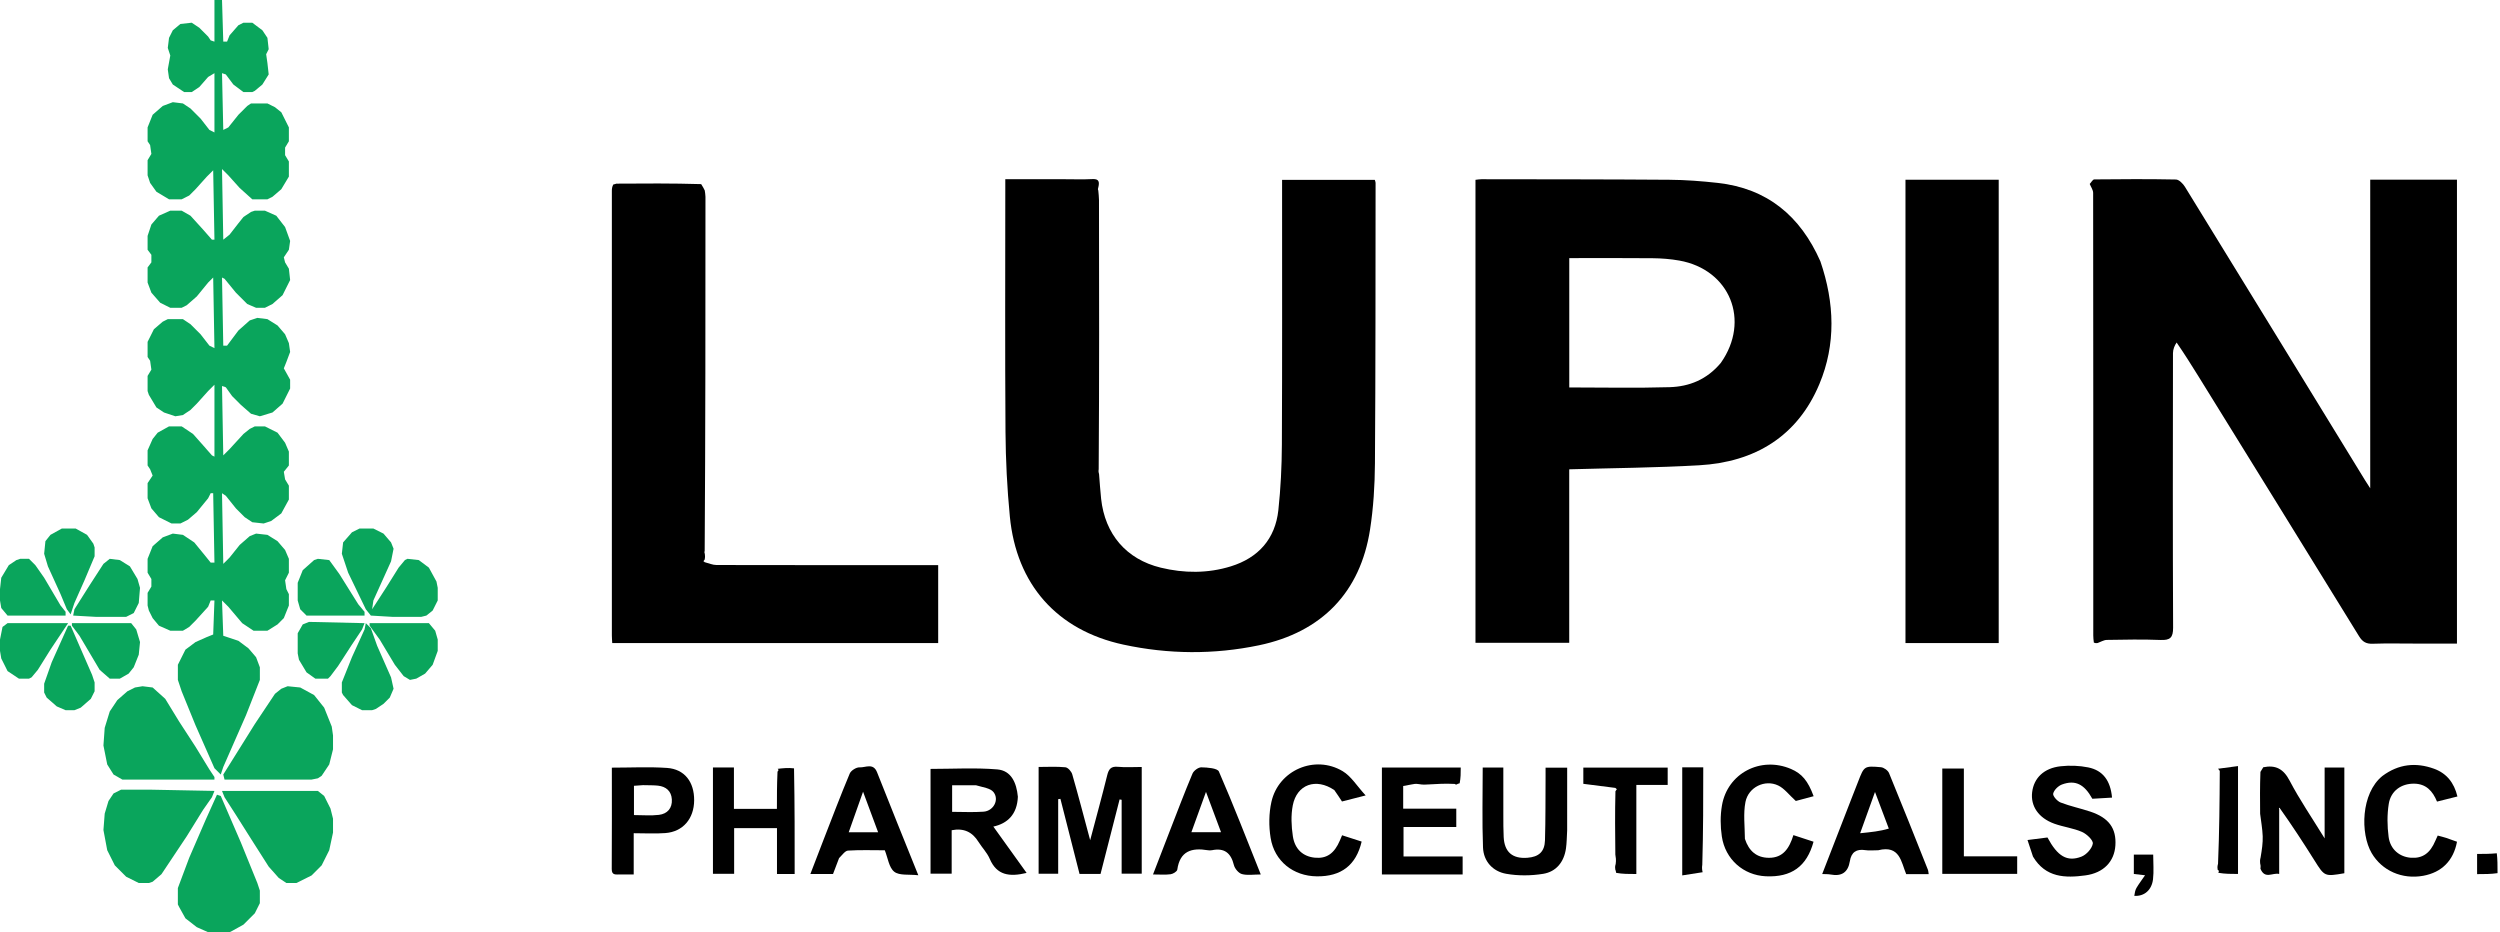 <svg width="236" height="88" viewBox="0 0 236 88" fill="none" xmlns="http://www.w3.org/2000/svg">
<path d="M20.244 0H20.958L21.077 3.93H21.435L21.673 3.334L22.506 2.382L22.983 2.143H23.816L24.769 2.858L25.245 3.572L25.364 4.644L25.126 5.12L25.245 5.954L25.364 7.026L24.769 7.978L24.055 8.574L23.816 8.693H22.983L22.03 7.978L21.316 7.026L20.958 6.907L21.077 12.265L21.554 12.027L22.506 10.836L23.34 10.003L23.697 9.765H25.245L25.96 10.122L26.555 10.598L27.27 12.027V13.337L26.912 13.932V14.647L27.27 15.242V16.671L26.555 17.862L25.722 18.576L25.245 18.815H23.816L22.625 17.743L21.554 16.552L20.958 15.957L21.077 22.625L21.673 22.149L22.506 21.077L22.983 20.482L23.697 20.006L24.055 19.886H25.007L26.079 20.363L26.912 21.434L27.389 22.744L27.27 23.578L26.793 24.292L26.912 24.769L27.27 25.364L27.389 26.436L26.674 27.865L25.722 28.698L25.007 29.056H24.174L23.34 28.698L22.268 27.627L21.197 26.317L20.958 26.198L21.077 32.628H21.435L22.506 31.199L23.578 30.246L24.293 30.008L25.245 30.127L26.198 30.723L26.912 31.556L27.27 32.39L27.389 33.223L27.032 34.176L26.793 34.772L27.389 35.843V36.677L26.674 38.106L25.722 38.939L24.531 39.297L23.697 39.058L22.745 38.225L21.911 37.391L21.316 36.558L20.958 36.439L21.077 42.988L21.673 42.393L22.983 40.964L23.578 40.487L24.055 40.249H25.007L26.198 40.845L26.912 41.797L27.27 42.631V43.941L26.793 44.536L26.912 45.251L27.27 45.846V47.156L26.555 48.466L25.602 49.18L24.888 49.418L23.816 49.299L23.102 48.823L22.268 47.989L21.316 46.799L20.958 46.56L21.077 53.229L21.673 52.633L22.625 51.443L23.578 50.609L24.174 50.371L25.245 50.49L26.198 51.086L26.912 51.919L27.27 52.753V54.062L26.912 54.777L27.032 55.611L27.27 56.087V57.159L26.793 58.349L26.198 58.945L25.245 59.54H23.935L22.864 58.826L21.554 57.278L20.958 56.682L21.077 60.017L22.506 60.493L23.459 61.207L24.174 62.041L24.531 62.993V64.184L23.221 67.519L21.077 72.401L20.839 73.115L20.244 72.52L18.458 68.471L17.148 65.256L16.791 64.184V62.755L17.505 61.326L18.458 60.612L19.529 60.136L20.125 59.897L20.244 56.682H19.887L19.648 57.278L18.458 58.588L17.862 59.183L17.267 59.54H16.076L15.004 59.064L14.409 58.349L14.052 57.635L13.933 57.159V55.968L14.29 55.372V54.658L13.933 54.062V52.753L14.409 51.562L15.362 50.728L16.314 50.371L17.267 50.49L18.339 51.205L19.41 52.514L19.887 53.11H20.244L20.125 46.56H19.887L19.648 47.037L18.577 48.347L17.743 49.061L17.029 49.418H16.195L15.004 48.823L14.29 47.989L13.933 47.037V45.608L14.409 44.893L14.171 44.298L13.933 43.941V42.512L14.409 41.44L14.885 40.845L15.957 40.249H17.148L18.22 40.964L19.172 42.035L20.006 42.988L20.244 43.107V36.319L19.648 36.915L18.577 38.106L17.981 38.701L17.267 39.178L16.552 39.297L15.481 38.939L14.766 38.463L14.052 37.272L13.933 36.915V35.486L14.29 34.891L14.171 34.057L13.933 33.7V32.271L14.528 31.08L15.362 30.366L15.838 30.127H17.267L17.981 30.604L18.934 31.556L19.768 32.628L20.244 32.866L20.125 26.198L19.648 26.674L18.577 27.984L17.624 28.817L17.148 29.056H16.076L15.123 28.579L14.29 27.627L13.933 26.674V25.245L14.29 24.769V24.054L13.933 23.578V22.268L14.29 21.196L15.004 20.363L16.076 19.886H17.148L17.981 20.363L19.172 21.673L20.006 22.625H20.244L20.125 16.076L19.529 16.671L18.458 17.862L17.862 18.457L17.148 18.815H15.957L14.766 18.1L14.171 17.267L13.933 16.552V15.123L14.29 14.528L14.171 13.694L13.933 13.337V12.027L14.409 10.836L15.362 10.003L16.314 9.646L17.267 9.765L17.981 10.241L18.934 11.194L19.768 12.265L20.244 12.503V6.907L19.648 7.264L18.815 8.217L18.1 8.693H17.386L16.314 7.978L15.957 7.383L15.838 6.549L16.076 5.24L15.838 4.525L15.957 3.572L16.314 2.858L17.029 2.263L18.1 2.143L18.815 2.62L19.648 3.453L19.887 3.811L20.244 3.93V0Z" fill="#0AA55C"/>
<path d="M27.15 64.78L28.341 64.899L29.651 65.613L30.603 66.804L31.318 68.59L31.437 69.424V70.734L31.08 72.163L30.365 73.234L30.008 73.473L29.413 73.592H21.196L21.077 73.115L24.054 68.352L25.959 65.494L26.555 65.018L27.15 64.78Z" fill="#0AA55C"/>
<path d="M13.456 64.78L14.409 64.899L15.6 65.971L16.91 68.114L18.458 70.496L19.768 72.639L20.244 73.354V73.592H11.551L10.718 73.115L10.122 72.163L9.765 70.377L9.884 68.709L10.36 67.161L11.075 66.09L12.027 65.256L12.742 64.899L13.456 64.78Z" fill="#0AA55C"/>
<path d="M20.482 75.02L20.839 75.139L22.744 79.545L24.292 83.356L24.53 84.07V85.261L24.054 86.214L22.982 87.285L21.911 87.881L21.672 88H19.648L18.576 87.523L17.505 86.69L16.909 85.618L16.79 85.38V83.832L17.862 80.974L19.41 77.402L20.482 75.02Z" fill="#0AA55C"/>
<path d="M20.958 74.664H30.008L30.603 75.14L31.199 76.331L31.437 77.283V78.593L31.08 80.26L30.365 81.689L29.413 82.642L27.984 83.356H27.031L26.317 82.88L25.364 81.808L23.697 79.189L22.268 76.926L21.196 75.259L20.958 74.664Z" fill="#0AA55C"/>
<path d="M11.432 74.544H14.171L20.244 74.663L20.006 75.259L19.172 76.45L17.624 78.95L15.243 82.523L14.409 83.237L14.052 83.356H13.099L11.908 82.761L10.837 81.689L10.122 80.26L9.765 78.355L9.884 76.807L10.241 75.616L10.718 74.902L11.432 74.544Z" fill="#0AA55C"/>
<path d="M33.938 49.894H35.248L36.2 50.37L36.915 51.204L37.153 51.799L36.915 52.99L35.248 56.682L35.128 57.515L36.438 55.491L37.629 53.586L38.224 52.871L38.463 52.752L39.534 52.871L40.487 53.586L41.202 54.895L41.321 55.491V56.682L40.844 57.634L40.249 58.111L39.773 58.23H37.034L35.009 58.111L34.533 57.515L32.866 54.062L32.27 52.276L32.39 51.204L33.223 50.251L33.938 49.894Z" fill="#0AA55C"/>
<path d="M10.36 52.753L11.313 52.872L12.265 53.467L12.98 54.658L13.218 55.492L13.099 56.921L12.623 57.873L11.908 58.231H9.05L6.907 58.111L7.026 57.516L8.455 55.254L9.765 53.229L10.36 52.753Z" fill="#0AA55C"/>
<path d="M34.533 58.825L35.009 59.301L35.605 60.968L36.915 63.945L37.153 65.017L36.796 65.85L36.2 66.446L35.486 66.922L35.128 67.041H34.176L33.223 66.565L32.39 65.612L32.27 65.374V64.421L33.223 62.04L34.414 59.42L34.533 58.825Z" fill="#0AA55C"/>
<path d="M6.43 59.063H6.668L8.693 63.707L8.931 64.422V65.255L8.574 65.97L7.621 66.803L7.026 67.042H6.192L5.358 66.684L4.406 65.851L4.168 65.374V64.541L4.882 62.517L6.43 59.063Z" fill="#0AA55C"/>
<path d="M30.008 52.753L31.08 52.872L32.032 54.182L33.819 57.04L34.414 57.754V58.111H28.936L28.341 57.516L28.103 56.683V55.016L28.579 53.825L29.651 52.872L30.008 52.753Z" fill="#0AA55C"/>
<path d="M5.835 49.894H7.145L8.216 50.489L8.812 51.323L8.931 51.68V52.514L7.978 54.776L7.026 56.92L6.668 57.992L6.311 57.515L5.716 56.086L4.525 53.467L4.168 52.276L4.287 51.085L4.763 50.489L5.835 49.894Z" fill="#0AA55C"/>
<path d="M1.905 52.753H2.739L3.334 53.348L4.168 54.539L5.716 57.159L6.192 57.754V58.111H0.714L0.119 57.397L0 56.683V55.611L0.119 54.539L0.834 53.348L1.548 52.872L1.905 52.753Z" fill="#0AA55C"/>
<path d="M6.788 58.825H12.384L12.861 59.42L13.218 60.611L13.099 61.802L12.623 62.992L12.146 63.588L11.313 64.064H10.36L9.407 63.231L7.502 60.016L6.788 59.063V58.825Z" fill="#0AA55C"/>
<path d="M29.175 58.707L34.414 58.826L34.176 59.421L33.223 60.85L31.913 62.875L31.199 63.827L30.961 64.065H29.77L28.936 63.47L28.222 62.279L28.103 61.684V59.779L28.579 58.945L29.175 58.707Z" fill="#0AA55C"/>
<path d="M34.891 58.825H40.487L41.083 59.539L41.321 60.373V61.444L40.844 62.754L40.13 63.588L39.297 64.064L38.701 64.183L38.106 63.826L37.272 62.754L35.843 60.373L34.891 59.063V58.825Z" fill="#0AA55C"/>
<path d="M0.714 58.825H6.43L4.763 61.325L3.572 63.231L2.977 63.945L2.739 64.064H1.786L0.714 63.35L0.119 62.159L0 61.444V60.373L0.238 59.182L0.714 58.825Z" fill="#0AA55C"/>
<path d="M235.768 82.425C235.142 82.517 234.517 82.517 233.838 82.517C233.838 81.894 233.838 81.312 233.838 80.612C234.446 80.612 235.036 80.612 235.697 80.55C235.768 81.102 235.768 81.717 235.768 82.425Z" fill="black"/>
<path d="M197.27 17.366C197.413 17.217 197.554 16.938 197.699 16.936C200.268 16.909 202.839 16.893 205.408 16.946C205.699 16.952 206.072 17.332 206.257 17.632C211.94 26.865 217.604 36.11 223.271 45.352C223.377 45.524 223.49 45.692 223.749 46.096C223.749 36.238 223.749 26.621 223.749 16.96C226.542 16.96 229.2 16.96 231.937 16.96C231.937 31.516 231.937 46.065 231.937 60.754C230.651 60.754 229.349 60.754 228.047 60.754C226.694 60.754 225.341 60.722 223.99 60.769C223.375 60.791 223.025 60.597 222.697 60.065C217.652 51.868 212.583 43.685 207.518 35.5C206.878 34.467 206.231 33.439 205.473 32.333C205.279 32.616 205.13 32.975 205.129 33.334C205.116 41.971 205.103 50.609 205.141 59.246C205.145 60.2 204.86 60.451 203.946 60.413C202.262 60.345 200.572 60.38 198.886 60.408C198.596 60.413 198.308 60.598 198.02 60.7C197.927 60.717 197.833 60.734 197.659 60.659C197.587 60.169 197.605 59.771 197.605 59.373C197.607 45.651 197.609 31.93 197.593 18.209C197.592 17.928 197.382 17.647 197.27 17.366Z" fill="black"/>
<path d="M103.751 44.76C103.815 45.534 103.862 46.309 103.945 47.081C104.305 50.429 106.323 52.797 109.575 53.587C111.78 54.123 114.02 54.137 116.193 53.463C118.783 52.66 120.385 50.879 120.678 48.149C120.897 46.102 120.999 44.035 121.009 41.976C121.047 34.063 121.027 26.149 121.029 18.236C121.029 17.837 121.029 17.437 121.029 16.977C123.982 16.977 126.87 16.977 129.78 16.977C129.807 17.074 129.856 17.166 129.855 17.259C129.844 26.084 129.857 34.911 129.795 43.736C129.78 45.826 129.652 47.937 129.331 50C128.415 55.888 124.797 59.672 118.848 60.915C114.6 61.802 110.294 61.77 106.054 60.853C99.763 59.493 95.948 55.162 95.329 48.755C95.072 46.101 94.938 43.426 94.919 40.76C94.866 33.118 94.9 25.475 94.9 17.832C94.9 17.568 94.9 17.303 94.9 16.918C96.775 16.918 98.587 16.918 100.4 16.918C101.313 16.918 102.227 16.953 103.138 16.905C103.751 16.872 103.811 17.177 103.671 17.729C103.625 17.87 103.652 17.926 103.678 17.982C103.701 18.282 103.745 18.582 103.745 18.883C103.762 27.317 103.774 35.752 103.716 44.29C103.68 44.515 103.715 44.638 103.751 44.76Z" fill="black"/>
<path d="M171.845 24.671C173.189 28.598 173.321 32.505 171.75 36.255C169.677 41.203 165.658 43.622 160.398 43.923C156.35 44.155 152.292 44.183 148.135 44.304C148.135 49.684 148.135 55.143 148.135 60.68C145.146 60.68 142.255 60.68 139.285 60.68C139.285 46.16 139.285 31.604 139.285 16.975C139.46 16.957 139.65 16.919 139.84 16.919C145.76 16.929 151.68 16.924 157.599 16.97C159.118 16.981 160.641 17.099 162.152 17.266C166.82 17.784 169.946 20.373 171.845 24.671ZM162.449 34.252C165.259 30.262 163.309 25.446 158.521 24.596C157.694 24.449 156.843 24.385 156.002 24.376C153.379 24.349 150.756 24.366 148.139 24.366C148.139 28.516 148.139 32.616 148.139 36.575C151.348 36.575 154.486 36.645 157.619 36.549C159.451 36.492 161.124 35.845 162.449 34.252Z" fill="black"/>
<path d="M66.535 52.285C66.553 52.433 66.571 52.582 66.522 52.821C66.437 52.932 66.419 52.954 66.401 52.975C66.444 53.008 66.488 53.041 66.531 53.074C66.899 53.166 67.266 53.336 67.634 53.337C74.191 53.353 80.749 53.348 87.306 53.348C87.705 53.348 88.105 53.348 88.564 53.348C88.564 55.833 88.564 58.244 88.564 60.707C78.314 60.707 68.09 60.707 57.795 60.707C57.782 60.452 57.76 60.226 57.76 60C57.758 46.007 57.758 32.014 57.759 18.021C57.759 17.819 57.782 17.618 57.898 17.415C58.059 17.387 58.116 17.362 58.174 17.336C60.815 17.317 63.456 17.299 66.191 17.381C66.366 17.649 66.448 17.816 66.53 17.984C66.553 18.183 66.596 18.382 66.596 18.581C66.597 29.68 66.593 40.779 66.522 51.99C66.481 52.163 66.508 52.224 66.535 52.285Z" fill="black"/>
<path d="M188.678 34.21C188.678 43.092 188.678 51.873 188.678 60.706C185.705 60.706 182.818 60.706 179.877 60.706C179.877 46.115 179.877 31.563 179.877 16.964C182.81 16.964 185.699 16.964 188.678 16.964C188.678 22.702 188.678 28.405 188.678 34.21Z" fill="black"/>
<path d="M99.892 80.075C99.892 80.918 99.892 81.661 99.892 82.478C99.275 82.478 98.691 82.478 98.046 82.478C98.046 79.158 98.046 75.834 98.046 72.4C98.909 72.4 99.748 72.349 100.575 72.431C100.816 72.456 101.142 72.826 101.22 73.097C101.79 75.071 102.306 77.06 102.912 79.316C103.5 77.093 104.035 75.149 104.518 73.193C104.661 72.613 104.865 72.323 105.525 72.386C106.253 72.456 106.994 72.402 107.779 72.402C107.779 75.795 107.779 79.098 107.779 82.475C107.185 82.475 106.566 82.475 105.883 82.475C105.883 80.138 105.883 77.819 105.883 75.5C105.819 75.488 105.754 75.477 105.69 75.465C105.093 77.798 104.496 80.131 103.89 82.502C103.233 82.502 102.605 82.502 101.909 82.502C101.308 80.14 100.706 77.776 100.104 75.412C100.033 75.422 99.963 75.432 99.892 75.442C99.892 76.953 99.892 78.464 99.892 80.075Z" fill="black"/>
<path d="M96.087 75.216C96.017 76.892 95.099 77.738 93.772 78.03C94.79 79.448 95.827 80.893 96.912 82.404C95.273 82.8 94.096 82.623 93.431 81.074C93.183 80.495 92.709 80.017 92.37 79.474C91.789 78.541 90.987 78.148 89.838 78.373C89.838 79.717 89.838 81.06 89.838 82.477C89.16 82.477 88.538 82.477 87.843 82.477C87.843 79.187 87.843 75.861 87.843 72.585C89.93 72.585 92.049 72.458 94.144 72.632C95.456 72.741 95.964 73.885 96.087 75.216ZM92.125 74.127C91.369 74.127 90.614 74.127 89.881 74.127C89.881 75.058 89.881 75.848 89.881 76.638C90.914 76.638 91.89 76.696 92.856 76.622C93.798 76.549 94.355 75.478 93.781 74.767C93.483 74.4 92.815 74.332 92.125 74.127Z" fill="black"/>
<path d="M213.356 76.818C213.344 75.537 213.332 74.257 213.385 72.867C213.518 72.649 213.586 72.538 213.654 72.428C214.815 72.196 215.553 72.572 216.138 73.69C217.072 75.476 218.22 77.15 219.445 79.144C219.445 76.736 219.445 74.621 219.445 72.453C220.129 72.453 220.685 72.453 221.306 72.453C221.306 75.79 221.306 79.112 221.306 82.434C219.441 82.758 219.437 82.742 218.484 81.222C217.432 79.547 216.352 77.89 215.181 76.247C215.103 76.305 215.129 76.342 215.155 76.379C215.155 78.385 215.155 80.39 215.155 82.503C214.543 82.347 213.808 83.043 213.385 82.004C213.421 81.755 213.388 81.621 213.356 81.487C213.344 81.342 213.332 81.197 213.401 80.941C213.526 80.2 213.621 79.568 213.599 78.941C213.573 78.231 213.441 77.526 213.356 76.818Z" fill="black"/>
<path d="M191.914 80.862C191.731 80.323 191.578 79.854 191.396 79.298C192.114 79.206 192.706 79.131 193.281 79.058C194.227 80.827 195.13 81.39 196.485 80.868C196.956 80.687 197.486 80.105 197.561 79.638C197.612 79.321 196.986 78.728 196.543 78.534C195.716 78.173 194.782 78.066 193.927 77.757C192.432 77.218 191.676 76.092 191.834 74.784C191.996 73.445 192.944 72.508 194.523 72.335C195.381 72.241 196.287 72.272 197.131 72.443C198.517 72.725 199.232 73.695 199.376 75.294C198.75 75.331 198.124 75.367 197.517 75.403C196.757 74.026 195.904 73.595 194.654 74.055C194.3 74.184 193.896 74.578 193.82 74.919C193.77 75.145 194.207 75.635 194.523 75.757C195.431 76.109 196.399 76.307 197.326 76.616C199.08 77.202 199.795 78.192 199.693 79.808C199.598 81.31 198.6 82.401 196.867 82.636C194.977 82.893 193.109 82.868 191.914 80.862Z" fill="black"/>
<path d="M147.94 78.386C147.904 79.019 147.904 79.564 147.827 80.097C147.644 81.366 146.912 82.29 145.673 82.49C144.533 82.675 143.312 82.687 142.177 82.485C140.916 82.26 140.046 81.309 139.996 80.001C139.901 77.51 139.968 75.014 139.968 72.457C140.538 72.457 141.163 72.457 141.914 72.457C141.914 73.962 141.911 75.475 141.915 76.988C141.917 77.664 141.913 78.341 141.947 79.016C142.019 80.433 142.771 81.081 144.185 80.974C145.262 80.892 145.814 80.408 145.846 79.326C145.905 77.332 145.888 75.336 145.902 73.341C145.903 73.075 145.902 72.809 145.902 72.468C146.578 72.468 147.201 72.468 147.941 72.468C147.941 74.391 147.941 76.342 147.94 78.386Z" fill="black"/>
<path d="M110.346 78.658C111.096 76.728 111.8 74.863 112.572 73.027C112.689 72.75 113.126 72.429 113.407 72.436C113.982 72.45 114.924 72.511 115.065 72.836C116.438 75.986 117.676 79.195 119.017 82.55C118.332 82.55 117.749 82.654 117.235 82.512C116.92 82.425 116.562 81.996 116.479 81.658C116.2 80.52 115.581 80.02 114.409 80.26C114.279 80.287 114.136 80.283 114.005 80.26C112.496 80.007 111.384 80.337 111.136 82.093C111.11 82.271 110.741 82.497 110.507 82.528C110.012 82.595 109.501 82.549 108.844 82.549C109.362 81.212 109.842 79.972 110.346 78.658ZM113.7 78.561C114.186 78.561 114.673 78.561 115.266 78.561C114.779 77.257 114.353 76.115 113.845 74.754C113.348 76.126 112.926 77.293 112.467 78.56C112.928 78.56 113.224 78.56 113.7 78.561Z" fill="black"/>
<path d="M79.207 81.009C78.995 81.557 78.817 82.029 78.637 82.506C77.937 82.506 77.273 82.506 76.499 82.506C76.925 81.398 77.319 80.364 77.72 79.333C78.54 77.225 79.341 75.109 80.215 73.024C80.335 72.736 80.839 72.421 81.145 72.439C81.698 72.474 82.433 71.984 82.795 72.904C84.041 76.071 85.323 79.225 86.689 82.624C85.807 82.522 84.903 82.673 84.418 82.291C83.913 81.894 83.814 80.982 83.525 80.266C82.344 80.266 81.194 80.223 80.051 80.296C79.769 80.314 79.511 80.71 79.207 81.009ZM81.597 78.564C81.985 78.564 82.373 78.564 82.894 78.564C82.409 77.255 81.985 76.115 81.473 74.737C80.975 76.144 80.566 77.3 80.119 78.564C80.677 78.564 81.045 78.564 81.597 78.564Z" fill="black"/>
<path d="M177.305 80.264C176.835 80.263 176.455 80.312 176.093 80.254C175.24 80.117 174.761 80.454 174.627 81.295C174.458 82.352 173.85 82.755 172.807 82.554C172.58 82.51 172.342 82.525 172.016 82.508C172.951 80.1 173.863 77.749 174.776 75.397C174.983 74.862 175.197 74.33 175.404 73.794C175.976 72.315 175.977 72.289 177.554 72.424C177.832 72.447 178.22 72.726 178.326 72.982C179.574 76.008 180.779 79.052 181.99 82.094C182.038 82.212 182.039 82.35 182.068 82.518C181.358 82.518 180.688 82.518 179.945 82.518C179.468 81.385 179.356 79.751 177.305 80.264ZM178.303 78.217C177.894 77.133 177.485 76.048 177 74.761C176.503 76.143 176.082 77.313 175.598 78.657C176.646 78.552 177.488 78.467 178.303 78.217Z" fill="black"/>
<path d="M137.515 74.049C137.515 74.049 137.432 74.101 137.339 74.004C136.455 73.955 135.663 74.002 134.872 74.05C134.599 74.07 134.326 74.091 133.939 74.02C133.632 73.969 133.439 74.011 133.247 74.053C132.99 74.101 132.733 74.149 132.461 74.199C132.461 74.911 132.461 75.581 132.461 76.338C134.123 76.338 135.765 76.338 137.473 76.338C137.473 76.939 137.473 77.455 137.473 78.067C135.824 78.067 134.185 78.067 132.493 78.067C132.493 79.021 132.493 79.882 132.493 80.848C134.344 80.848 136.184 80.848 138.073 80.848C138.073 81.441 138.073 81.931 138.073 82.551C136.794 82.551 135.523 82.551 134.252 82.551C133.006 82.551 131.76 82.551 130.452 82.551C130.452 79.176 130.452 75.848 130.452 72.458C132.893 72.458 135.342 72.458 137.894 72.458C137.894 72.954 137.894 73.446 137.792 73.941C137.631 73.979 137.573 74.014 137.515 74.049Z" fill="black"/>
<path d="M125.96 74.585C124.225 73.405 122.421 74.052 122.038 76.026C121.857 76.964 121.902 77.984 122.045 78.936C122.231 80.184 123.025 80.856 124.114 80.965C125.232 81.076 125.963 80.574 126.489 79.332C126.552 79.184 126.614 79.035 126.693 78.849C127.342 79.059 127.943 79.253 128.54 79.445C128.015 81.68 126.607 82.754 124.304 82.727C122.096 82.702 120.305 81.307 119.947 79.096C119.768 77.988 119.778 76.779 120.024 75.688C120.696 72.702 124.118 71.229 126.748 72.799C127.55 73.278 128.092 74.195 128.917 75.089C127.932 75.341 127.319 75.498 126.684 75.66C126.45 75.302 126.233 74.971 125.96 74.585Z" fill="black"/>
<path d="M73.415 72.577C73.906 72.52 74.397 72.464 74.956 72.532C75.021 75.939 75.019 79.222 75.016 82.504C74.486 82.504 73.956 82.504 73.347 82.504C73.347 81.056 73.347 79.65 73.347 78.175C71.972 78.175 70.678 78.175 69.303 78.175C69.303 79.615 69.303 81.021 69.303 82.488C68.603 82.488 67.98 82.488 67.302 82.488C67.302 79.157 67.302 75.831 67.302 72.451C67.951 72.451 68.573 72.451 69.283 72.451C69.283 73.763 69.283 75.033 69.283 76.356C70.641 76.356 71.913 76.356 73.34 76.356C73.34 75.232 73.34 74.096 73.397 72.851C73.469 72.724 73.502 72.696 73.498 72.69C73.475 72.649 73.443 72.614 73.415 72.577Z" fill="black"/>
<path d="M164.719 79.188C165.096 80.35 165.833 80.969 166.982 80.977C168.33 80.986 168.917 80.067 169.297 78.835C169.958 79.052 170.58 79.255 171.198 79.458C170.56 81.802 169.106 82.833 166.693 82.721C164.588 82.623 162.863 81.129 162.541 78.963C162.398 78.009 162.389 76.993 162.551 76.044C163.069 72.991 166.206 71.365 169.068 72.589C170.094 73.027 170.669 73.701 171.207 75.162C170.573 75.331 169.947 75.499 169.524 75.612C168.886 75.035 168.449 74.431 167.859 74.149C166.613 73.554 165.047 74.303 164.771 75.707C164.556 76.803 164.71 77.971 164.719 79.188Z" fill="black"/>
<path d="M58.582 82.55C58.126 82.543 57.744 82.654 57.748 82.037C57.77 78.864 57.758 75.69 57.758 72.466C59.541 72.466 61.259 72.375 62.964 72.492C64.623 72.606 65.542 73.816 65.528 75.557C65.515 77.287 64.472 78.516 62.815 78.642C61.847 78.716 60.87 78.656 59.822 78.656C59.822 80.007 59.822 81.21 59.822 82.551C59.391 82.551 59.035 82.551 58.582 82.55ZM60.703 74.118C60.415 74.139 60.127 74.159 59.846 74.179C59.846 75.153 59.846 76.046 59.846 76.943C60.671 76.943 61.446 77.015 62.202 76.924C63.001 76.828 63.477 76.291 63.422 75.455C63.372 74.675 62.876 74.249 62.111 74.165C61.71 74.122 61.303 74.133 60.703 74.118Z" fill="black"/>
<path d="M224.896 73.255C226.434 72.107 228.063 71.957 229.755 72.562C230.941 72.986 231.668 73.875 231.981 75.188C231.33 75.351 230.718 75.505 230.054 75.671C229.645 74.669 229.02 73.987 227.882 73.978C226.69 73.968 225.695 74.645 225.498 75.891C225.337 76.906 225.351 77.98 225.485 79.002C225.64 80.188 226.528 80.901 227.607 80.973C228.692 81.044 229.402 80.545 229.899 79.365C229.963 79.214 230.034 79.067 230.12 78.877C230.404 78.954 230.661 79.014 230.911 79.095C231.26 79.209 231.603 79.339 231.941 79.46C231.607 81.248 230.497 82.355 228.752 82.674C226.755 83.038 224.853 82.191 223.882 80.528C222.805 78.684 222.871 74.893 224.896 73.255Z" fill="black"/>
<path d="M152.484 82.089C152.464 81.947 152.444 81.805 152.521 81.557C152.575 81.188 152.531 80.926 152.488 80.665C152.467 78.711 152.445 76.757 152.498 74.691C152.593 74.552 152.633 74.508 152.63 74.505C152.586 74.459 152.537 74.419 152.489 74.378C151.511 74.254 150.534 74.129 149.466 73.993C149.466 73.574 149.466 73.055 149.466 72.464C152.096 72.464 154.74 72.464 157.429 72.464C157.429 72.978 157.429 73.477 157.429 74.1C156.481 74.1 155.525 74.1 154.471 74.1C154.471 76.976 154.471 79.73 154.471 82.507C153.768 82.507 153.165 82.507 152.566 82.398C152.541 82.222 152.512 82.156 152.484 82.089Z" fill="black"/>
<path d="M183.352 73.618C183.352 73.219 183.352 72.917 183.352 72.55C184.026 72.55 184.648 72.55 185.389 72.55C185.389 75.296 185.389 78.04 185.389 80.84C187.118 80.84 188.732 80.84 190.422 80.84C190.422 81.41 190.422 81.924 190.422 82.494C188.104 82.494 185.788 82.494 183.352 82.494C183.352 79.566 183.352 76.641 183.352 73.618Z" fill="black"/>
<path d="M160.728 82.338C160.103 82.436 159.478 82.533 158.803 82.638C158.803 79.143 158.803 75.811 158.803 72.436C159.448 72.436 160.047 72.436 160.788 72.436C160.788 75.456 160.788 78.479 160.696 81.629C160.645 81.95 160.686 82.144 160.728 82.338Z" fill="black"/>
<path d="M209.378 72.57C209.981 72.489 210.585 72.408 211.268 72.317C211.268 75.769 211.268 79.094 211.268 82.501C210.647 82.501 210.024 82.501 209.411 82.392C209.441 82.26 209.478 82.219 209.475 82.216C209.435 82.174 209.39 82.138 209.346 82.1C209.325 81.953 209.305 81.806 209.383 81.536C209.506 78.544 209.531 75.675 209.547 72.805C209.547 72.727 209.437 72.648 209.378 72.57Z" fill="black"/>
<path d="M201.477 84.568C201.523 84.272 201.563 84.024 201.681 83.823C201.899 83.45 202.163 83.105 202.493 82.625C201.994 82.568 201.737 82.539 201.434 82.504C201.434 81.897 201.434 81.309 201.434 80.673C202.054 80.673 202.645 80.673 203.262 80.673C203.262 81.47 203.334 82.244 203.245 83C203.124 84.026 202.416 84.631 201.477 84.568Z" fill="black"/>
</svg>
